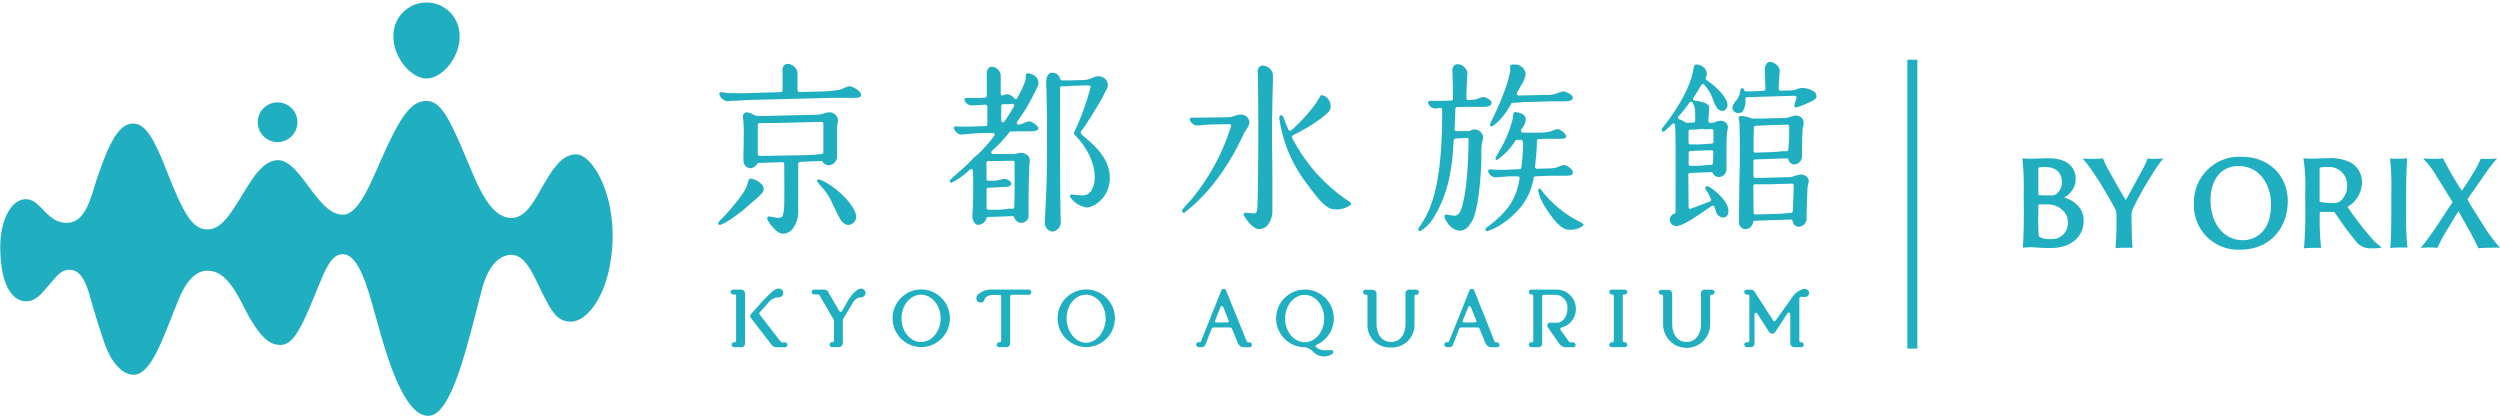 <svg id="レイヤー_1" data-name="レイヤー 1" xmlns="http://www.w3.org/2000/svg" viewBox="0 0 502 84">
  <defs>
    <style>
      .cls-1 {
        fill: #1fafc0;
        fill-rule: evenodd;
      }
    </style>
  </defs>
  <path class="cls-1" d="M495.459,40.023c.684,1.261,1.869,3.152,2.89,4.718A33.093,33.093,0,0,0,502,49.752a16.258,16.258,0,0,0-1.847,0,24.05,24.05,0,0,0-2.489.1c-.152-.4-1.217-2.445-1.477-2.946l-2.532-4.51-2.782,4.576c-.706,1.218-1.3,2.5-1.488,2.826a5.722,5.722,0,0,0-1.337-.1,14.189,14.189,0,0,0-1.966.1c.445-.555,1.51-1.88,3.01-4.087l3.39-5.13L489.32,35.5a17.909,17.909,0,0,0-2.749-3.663c.641,0,1.4.054,2.173.054a10.606,10.606,0,0,0,1.825-.1,68.039,68.039,0,0,0,3.771,6.521c.684-1,1.782-2.728,2.042-3.185a19.773,19.773,0,0,0,1.75-3.26,9,9,0,0,0,1.184.054c.924,0,1.825-.076,2.108-.1a30.81,30.81,0,0,0-2.532,3.261ZM483.42,49.708h-1.467a13.1,13.1,0,0,0-1.989.1c.12-.957.207-3.848.207-6.913V38.676a48.955,48.955,0,0,0-.261-6.87,8.058,8.058,0,0,0,1.423.055,11.343,11.343,0,0,0,2.043-.1c-.1.924-.217,3.51-.217,6.913V42.85A55.692,55.692,0,0,0,483.42,49.708Zm-7.259.152a3.6,3.6,0,0,1-2.955-1.228,68.094,68.094,0,0,1-4.346-5.913.3.3,0,0,0-.283-.163H465.9c-.076,0-.1,0-.1.142v.641a50.854,50.854,0,0,0,.282,6.435h-1.445a14.828,14.828,0,0,0-2.01.1c.119-1.021.282-3.869.282-6.913l-.021-4.282a35.641,35.641,0,0,0-.359-6.87c.543,0,.978.055,1.467.055s2.586-.1,3.564-.1a9,9,0,0,1,4.433.859,4.522,4.522,0,0,1,2.293,3.989,5.783,5.783,0,0,1-2.912,4.923A68.63,68.63,0,0,0,476,47.588a10.386,10.386,0,0,0,2.281,2.088A7.777,7.777,0,0,1,476.161,49.86ZM467.9,33.534a3.781,3.781,0,0,0-.532.011,7.131,7.131,0,0,0-1.488.1c-.076,0-.1.065-.1.163v6.479c0,.2,0,.2.1.26a12.124,12.124,0,0,0,2.586.217,2.4,2.4,0,0,0,1.3-.26,3.828,3.828,0,0,0,1.533-3.185A3.6,3.6,0,0,0,467.9,33.534Zm-18.08,16.6a8.878,8.878,0,0,1-9.275-8.463q-.018-.366,0-.733a9.13,9.13,0,0,1,8.783-9.462q.4-.014.8.006c5.715,0,9.257,4.022,9.257,8.87C459.385,45.784,455.821,50.132,449.823,50.132ZM449.5,33.339c-3.346,0-5.628,2.543-5.628,6.891s2.423,8,6.519,8c2.347,0,5.629-1.543,5.629-7.152C456.017,36.849,453.572,33.339,449.5,33.339ZM428.244,42a2.726,2.726,0,0,0-.228,1.141c0,2.848.087,5.511.207,6.6h-1.467a14.529,14.529,0,0,0-1.967.1,63.048,63.048,0,0,0,.185-6.762,2.271,2.271,0,0,0-.337-1.282c-.989-1.88-3.108-5.434-3.673-6.195a29.426,29.426,0,0,0-2.749-3.761c.446,0,.9.054,1.663.054a19.663,19.663,0,0,0,2.39-.1,25.066,25.066,0,0,0,1.348,2.749c.38.642,2.748,4.968,3.259,5.609,1.087-1.967,2.89-5.272,3.466-6.337a17.275,17.275,0,0,0,.9-1.978,9.866,9.866,0,0,0,1.087.054c1.086,0,1.847-.054,2.064-.076a28.342,28.342,0,0,0-2.379,3.424A68.07,68.07,0,0,0,428.244,42ZM418.4,44.371c0,2.892-2.227,5.435-6.66,5.435-1.706,0-3.195-.141-3.673-.163s-1.445.076-1.9.076c.119-1.022.217-3.826.217-6.891l-.022-4.152a51.012,51.012,0,0,0-.282-6.87c.358,0,.923.055,1.39.055,1.217,0,2.4-.076,3.89-.076,4.346,0,5.433,2.326,5.433,4.13a4.163,4.163,0,0,1-2.325,3.728C416.716,40.339,418.4,41.882,418.4,44.371Zm-9.094-1.543a40.286,40.286,0,0,0,.086,4.652,3.946,3.946,0,0,0,2.424.522,3.168,3.168,0,0,0,3.411-3.261,3.108,3.108,0,0,0-1.26-2.685v-.032a4.343,4.343,0,0,0-2.836-.979h-1.76a.132.132,0,0,0-.065.1Zm1.38-9.283a4.544,4.544,0,0,0-1.326.1.232.232,0,0,0-.065.141l.011,5.24a.139.139,0,0,0,.086.151c.435.066,2.065.066,2.369.066A1.687,1.687,0,0,0,412.848,39a3.012,3.012,0,0,0,1.184-2.446C414.032,34.774,412.946,33.545,410.686,33.545ZM383,12h2V70h-2Zm-22.311,9.585a.447.447,0,0,1-.416-.325,8.038,8.038,0,0,1,.355-1.156l.112-.365a.4.4,0,0,0-.071-.345.448.448,0,0,0-.345-.163l-6.266.183-2.383.091h-.517a1.133,1.133,0,0,1-.273,0h-.023a.384.384,0,0,0-.4.367,3.674,3.674,0,0,1-.558,2.535,1.017,1.017,0,0,1-.294.223l.03-.05a1.9,1.9,0,0,1-.547.132,1.3,1.3,0,0,1-1.014-.467,1.015,1.015,0,0,1-.172-.811c.071-.062.071-.275.071-.275a1.93,1.93,0,0,1,.3-.506,5.038,5.038,0,0,1,.314-.427,3.526,3.526,0,0,0,.862-2.028c.081-.477.172-.477.365-.477s.324.061.436.385a.355.355,0,0,0,.335.244h.882l2.666-.112h0a.355.355,0,0,0,.345-.365c-.021-1.146-.1-3.549-.1-3.732a1.962,1.962,0,0,1,.355-1.39.9.9,0,0,1,.72-.314,2.15,2.15,0,0,1,1.926,1.694v.061a30.4,30.4,0,0,0-.2,3.3v.375a.386.386,0,0,0,.365.356l1.632-.062a5.792,5.792,0,0,0,1.176-.1,4.019,4.019,0,0,0,.416-.132,3.921,3.921,0,0,1,.912-.264,4.467,4.467,0,0,1,2.616.751,1.35,1.35,0,0,1,.456.842c.041.415-.243.639-.648.9A19.481,19.481,0,0,1,360.689,21.585ZM342.55,38.107c-.314-.457-.05-.842.467-.66s4.055,2.617,4.055,4.96c0,.974-.638,1.268-.953,1.268a1.605,1.605,0,0,1-1.379-.731l-.162-.446-.152-.446a4.991,4.991,0,0,0-.193-.507.36.36,0,0,0-.223-.233.39.39,0,0,0-.314.06c-3.315,2.231-5.252,3.7-6.905,4.006l-.01.021-.082.007a1.329,1.329,0,0,1-1.4-1.255,1.238,1.238,0,0,1,.913-1.237.345.345,0,0,0,.243-.345c0-12.709.041-15.335-.091-17.151V25.1a.355.355,0,0,0-.244-.274.344.344,0,0,0-.365.091c-.973.974-1.6,1.481-1.6,1.481l-.071.051h-.091a.375.375,0,0,1-.324-.375.562.562,0,0,1,0-.183c4.167-5.234,5.424-8.631,5.961-10.244a14.461,14.461,0,0,0,.467-2.109c.081-.264.162-.589.5-.589a2.526,2.526,0,0,1,1.652.7,1.777,1.777,0,0,1,.457,1.4,1.389,1.389,0,0,1-.173.558.355.355,0,0,0,.122.466c2.6,1.725,4.218,3.885,4.218,4.9a2.307,2.307,0,0,1,0,.263,1.178,1.178,0,0,1-.082.254,1.074,1.074,0,0,1-.882.791,1.59,1.59,0,0,1-1.378-1.014,15.618,15.618,0,0,1-.639-1.43v-.081a9.3,9.3,0,0,0-1.673-2.749.363.363,0,0,0-.314-.121.334.334,0,0,0-.274.182c-.507.872-1.055,1.745-1.622,2.587a.361.361,0,0,0,0,.365.342.342,0,0,0,.3.2c.77.051,2.9.447,2.9,1.3,0,.193-.07.7-.07,1.206V22.9a8.8,8.8,0,0,0-.072,1.217v.236a.355.355,0,0,0,.385.322h.121c.538-.03.6-.041.741-.132a2.525,2.525,0,0,1,1.155-.284,1.542,1.542,0,0,1,1.217.5,1.288,1.288,0,0,1,.233,1.146l-.05.173a12.39,12.39,0,0,0-.142,1.642c-.051.366-.051,1.725-.051,3.287V34.05a1.582,1.582,0,0,1-1.491,1.5,1.391,1.391,0,0,1-1.013-.426,1.637,1.637,0,0,1-.213-.345.346.346,0,0,0-.345-.213l-4.258.162h0a.354.354,0,0,0-.344.365l.061,6.5a.345.345,0,0,0,.162.3.362.362,0,0,0,.324,0l3.813-1.441a.26.26,0,0,0,.192-.193.318.318,0,0,0,0-.273A9.337,9.337,0,0,0,342.55,38.107Zm-3.467-5.163a.354.354,0,0,0,.1.244.389.389,0,0,0,.254.111h1.409c.345,0,1.409-.111,2.312-.2h.456a.355.355,0,0,0,.355-.345l.081-2.2a.392.392,0,0,0-.091-.275.452.452,0,0,0-.284-.1,6.427,6.427,0,0,1-.68,0l-3.568.132a.374.374,0,0,0-.345.375Zm-.02-4.3a.364.364,0,0,0,.365.354h1.155a2.951,2.951,0,0,0,.609,0s2.595-.141,2.7-.213a.345.345,0,0,0,.172-.3v-2.19a.417.417,0,0,0-.111-.264.323.323,0,0,0-.264-.1l-1.45.05v-.091a8.715,8.715,0,0,0-1.176.071,9.893,9.893,0,0,1-1.267.071H339.5a.354.354,0,0,0-.294.061.382.382,0,0,0-.142.273Zm.05-4.017h.933a.355.355,0,0,0,.345-.355V23.208a6.517,6.517,0,0,0-.183-1.877v-.092l-.04-.03a3.006,3.006,0,0,1-.264-.537.365.365,0,0,0-.639-.081,33.568,33.568,0,0,1-2.23,2.788.374.374,0,0,0-.081.335.365.365,0,0,0,.243.244,3.69,3.69,0,0,1,1.156.578.912.912,0,0,0,.263.091Zm-3.335,34.281v6.086c0,2.241,1.135,3.672,2.889,3.672s2.89-1.441,2.89-3.631V58.868h0a.73.73,0,0,1,.75-.709h1.48V58.2a.537.537,0,0,1,.507.476.507.507,0,0,1-.507.507h-.111a.284.284,0,0,0-.274.284v5.6a4.725,4.725,0,1,1-9.449-.013V59.466a.284.284,0,0,0-.284-.284h-.092a.569.569,0,0,1-.517-.507h0a.5.5,0,0,1,.517-.476h1.461A.78.78,0,0,1,335.778,58.908Zm-9.835,9.717a.322.322,0,0,0,.2.1h.121a.548.548,0,0,1,.5.507v.011a.486.486,0,0,1-.5.476h-2.605a.556.556,0,0,1-.517-.487.516.516,0,0,1,.517-.507h.1a.3.3,0,0,0,.294-.284V59.426a.3.3,0,0,0-.081-.193.293.293,0,0,0-.213-.091h-.1a.568.568,0,0,1-.517-.507.506.506,0,0,1,.517-.477h2.605a.528.528,0,0,1,.5.477.508.508,0,0,1-.5.507h-.121v-.021a.294.294,0,0,0-.294.284v9.037A.26.26,0,0,0,325.943,68.625ZM315.368,46.139a3.623,3.623,0,0,1-.892-.1c-1.136-.3-2.525-1.806-4.056-4.24a10.28,10.28,0,0,1-1.541-3.418c-.05-.264.031-.456.173-.5s.334.1.486.325a21.79,21.79,0,0,0,7.99,6.471l-.031.02c.386.2.477.274.477.426C317.862,45.571,316.554,46.139,315.368,46.139Zm-1.156-10.852h-2.95l-2.971.122a.344.344,0,0,0-.334.284c-.315,1.866-1.166,5.74-6.236,9.188a12.8,12.8,0,0,1-3.041,1.532h-.073a.344.344,0,0,1-.313-.374.468.468,0,0,1,.294-.406c4.38-3.215,5.891-5.852,6.56-9.8a.363.363,0,0,0-.081-.3.379.379,0,0,0-.284-.132h-1.592c-.233,0-.77.061-1.49.112s-1.227.1-1.43.1a1.622,1.622,0,0,1-1.46-1.216v-.032A.375.375,0,0,1,299.2,34l.557.051h.132l.507.05h1.572l3.173-.132a.344.344,0,0,0,.335-.3,31.667,31.667,0,0,0,.334-4.706,4.494,4.494,0,0,0-.05-.578.377.377,0,0,0-.142-.244.368.368,0,0,0-.284-.06,4.305,4.305,0,0,1-.7,0,.4.4,0,0,0-.345.172,13.244,13.244,0,0,1-3.67,3.864h0a.313.313,0,0,1-.324-.3c.01-.132.01-.193.5-1.014l.163-.264c.081-.132.152-.274.223-.395a24.021,24.021,0,0,0,2.636-6.522c.03-1.014.111-1.105.436-1.105.01,0,2.058.04,2.119,1.419a2.529,2.529,0,0,1-.568,1.562c-.152.264-.172.183-.355.528v.091a.325.325,0,0,0,0,.345.345.345,0,0,0,.315.172H309a10.889,10.889,0,0,0,2.312-.233l.314-.112a4.867,4.867,0,0,1,1.135-.365c.578,0,1.714.984,1.714,1.4s-.132.487-1.085.548h-3.255l-1.206.081a.314.314,0,0,0-.254.132.383.383,0,0,0-.07.284,2.348,2.348,0,0,1,0,.375,37.268,37.268,0,0,1-.274,3.732l-.092,1.015a.3.3,0,0,0,.1.273.406.406,0,0,0,.274.132l2.027-.07a6.908,6.908,0,0,0,1.937-.2l.3-.111.162-.061a4.252,4.252,0,0,1,1.014-.324c.487,0,1.744.781,1.744,1.409l.031.173C315.835,35.2,315.338,35.287,314.212,35.287Zm-.142-14.94h-2.818l-4.624.142a7.339,7.339,0,0,0-1.226.061,8.035,8.035,0,0,1-1.247.081l-.011.051a1.209,1.209,0,0,1-.3-.051.385.385,0,0,0-.4.193c-1.612,3.073-3.579,4.483-3.954,4.564h0a.315.315,0,0,1-.324-.3.443.443,0,0,1,.122-.254l.03-.213c3.2-6.359,3.924-9.97,3.924-10.416v-.835a.374.374,0,0,1,.346-.4,1.77,1.77,0,0,1,.385,0,2.139,2.139,0,0,1,2.383,1.845,5.173,5.173,0,0,1-1.014,2.445l-.1.243-.628,1.126a.381.381,0,0,0,0,.365.345.345,0,0,0,.314.173h.476l5-.112a5.727,5.727,0,0,0,2.23-.3,6.69,6.69,0,0,1,1.248-.406c.395,0,1.946.639,1.946,1.207S315.317,20.347,314.07,20.347Zm-16.3,1.106h-2.829l-2.372.05.02-.01a.384.384,0,0,0-.355.4v.142c0,.537-.081,2.4-.142,3.519v.4a.357.357,0,0,0,.1.253.315.315,0,0,0,.263.112h2.119a1.335,1.335,0,0,0,.781-.132,1.491,1.491,0,0,1,.852-.193,1.813,1.813,0,0,1,1.338.8,1.469,1.469,0,0,1,.213,1.267,7.047,7.047,0,0,0-.213.832,17.845,17.845,0,0,0-.1,2.029v2.018c-.375,7.232-1.187,10.172-1.805,11.349-.73,1.359-1.531,2.029-2.444,2.029-2.037,0-3.153-2.475-3.153-2.85,0-.142.051-.386.426-.386a7.045,7.045,0,0,1,.75.132,6.221,6.221,0,0,0,.791.1c.578,0,1.186-.263,1.673-2.191.75-3,1.1-6.785,1.217-13.073a.364.364,0,0,0-.112-.263.345.345,0,0,0-.273-.1l-.883.061-1.013.061h-.163a.322.322,0,0,0-.273.071.354.354,0,0,0-.284.284c-.305,6.157-1.156,10.953-4.2,15.832a8.057,8.057,0,0,1-2.514,2.424h-.073a.355.355,0,0,1-.323-.384c0-.132.031-.223.2-.437,2.231-3.2,4.6-7.9,4.6-23.023a4.645,4.645,0,0,0,0-.578.4.4,0,0,0-.152-.254.36.36,0,0,0-.213-.07h-.2a5.96,5.96,0,0,1-.9.121,1.61,1.61,0,0,1-1.379-1.166V20.61a.375.375,0,0,1,.385-.364h2.748l1.541-.061h0a.355.355,0,0,0,.345-.365c-.02-1.724-.1-5.244-.1-5.244a1.732,1.732,0,0,1,.263-1.349,1.011,1.011,0,0,1,.811-.334,2.15,2.15,0,0,1,1.927,1.7c-.061.944-.142,2.465-.2,4.057v1.086a.334.334,0,0,0,.111.253.318.318,0,0,0,.244.1h.1a5.374,5.374,0,0,0,1.257-.142h.173l.2-.072h.081a5.289,5.289,0,0,1,1.187-.395c.5,0,1.683.578,1.683,1.156S299,21.453,297.767,21.453ZM284.921,58.665v.01a.5.5,0,0,1-.5.5H284.3a.284.284,0,0,0-.274.284v5.589c.006.138.006.277,0,.414a4.524,4.524,0,0,1-4.725,4.312,4.149,4.149,0,0,1-.511,0,4.471,4.471,0,0,1-4.2-4.725V59.456a.284.284,0,0,0-.274-.284H274.2a.559.559,0,0,1-.507-.507v-.01a.486.486,0,0,1,.506-.467h1.471a.792.792,0,0,1,.74.711v6.085c0,2.241,1.145,3.682,2.91,3.682s2.909-1.441,2.909-3.631v-6.2a.71.71,0,0,1,.739-.679h1.491l-.041.03A.539.539,0,0,1,284.921,58.665ZM267.4,41.95c-1.5-.335-3.457-3-4.4-4.28l-.264-.365a28.005,28.005,0,0,1-5.86-13.611.581.581,0,0,1,.112-.426.365.365,0,0,1,.273-.122c.284,0,.457.345.538.629.243.71.638,1.643.932,2.272a.4.4,0,0,0,.254.2.383.383,0,0,0,.324-.1,32.214,32.214,0,0,0,4.958-5.456l.092-.132c.02-.03.04-.081.1-.172l.182-.294.264-.457c.183-.344.253-.456.416-.517a.877.877,0,0,1,.162,0,1.825,1.825,0,0,1,1.2.76,2.2,2.2,0,0,1,.446,1.948c-.1.426-.577.953-1.48,1.653a34.463,34.463,0,0,1-6.022,3.672.415.415,0,0,0-.183.213.326.326,0,0,0,0,.273,33.874,33.874,0,0,0,11.447,12.81l-.02-.02c.324.234.425.3.425.477v.162A4.759,4.759,0,0,1,267.4,41.95Zm-.069,19.63a5.793,5.793,0,0,1-2.942,7.643l-.051.041a.3.3,0,0,0-.162.233.263.263,0,0,0,.122.264,3.5,3.5,0,0,0,1.358.558,7.21,7.21,0,0,0,.882,0h.885a.335.335,0,0,1,.3.365.507.507,0,0,1-.2.375,2.868,2.868,0,0,1-1.845.5,3.041,3.041,0,0,1-2.028-.953,2.96,2.96,0,0,0-1.724-.9h-.385a5.791,5.791,0,1,1,5.791-8.12Zm-5.355,7.136c2.16,0,3.914-2.13,3.914-4.757s-1.754-4.746-3.914-4.746-3.924,2.129-3.924,4.746S259.817,68.716,261.977,68.716Zm-6.56-40.823c0,1.156.071,4.351.071,7.394V42.1a4.672,4.672,0,0,1-.892,3.042,2.371,2.371,0,0,1-1.916.862c-1.308-.132-2.86-2.536-2.951-2.819a.436.436,0,0,1,.1-.365.4.4,0,0,1,.273-.112l.538.061h.375a2.867,2.867,0,0,0,.71.081.8.8,0,0,0,.4-.081h.061c.121-.1.182-.253.284-.893.1-.8.2-10.274.2-14.726-.01-9.057-.091-11.948-.091-12.283a1.734,1.734,0,0,1,.254-1.4,1.012,1.012,0,0,1,.821-.3l.02.021A2.161,2.161,0,0,1,255.6,14.9v.842a2.135,2.135,0,0,1,0,.253v.335c-.051,1.937-.183,5.953-.183,11.37Zm-5.688-.984c-1.186,2.526-4.8,10.173-11.457,15.437l-.111.071-.071.091c-.223.213-.294.213-.416.213a.354.354,0,0,1-.324-.375c0-.091,0-.274,1.379-1.734l.192-.2A42.9,42.9,0,0,0,247.174,25.4a.335.335,0,0,0,0-.325.355.355,0,0,0-.284-.141l-3.6.06c-.213,0-.842.041-1.48.1s-1.237.111-1.45.111a1.661,1.661,0,0,1-1.47-1.2c0-.01,0-.02,0-.031a.366.366,0,0,1,.385-.344h1.207l5.738-.091a3.562,3.562,0,0,0,1.379-.172,4.641,4.641,0,0,1,1.531-.356,1.907,1.907,0,0,1,.487.062,1.592,1.592,0,0,1,1.257,1.592,2.75,2.75,0,0,1-.537,1.227A7.187,7.187,0,0,0,249.729,26.909ZM218.076,69.7a5.792,5.792,0,0,1,0-11.583h.01a5.791,5.791,0,0,1-.01,11.582Zm0-10.528c-2.15,0-3.9,2.089-3.9,4.747s1.785,4.9,3.9,4.9c2.139,0,3.934-2.271,3.934-4.9S220.225,59.172,218.076,59.172Zm.476-30.974.071.03c1.491,1.359,4.228,3.864,4.228,7.5,0,3.844-3.1,5.933-4.694,5.933a5.07,5.07,0,0,1-3.326-2.191.47.47,0,0,1,.1-.324.361.361,0,0,1,.263-.1c.132,0,.548.091.943.091.771.091,1.014.091,1.014.091a2.139,2.139,0,0,0,2.028-1.014,5.2,5.2,0,0,0,.628-2.83c0-3.113-2.048-6.308-3.812-8.114-.263-.264-.355-.354-.355-.527a.675.675,0,0,1,.1-.3c.03-.051.1-.132.1-.2a49.311,49.311,0,0,0,3.123-8.641.377.377,0,0,0-.061-.325.443.443,0,0,0-.294-.142l-2.3.061-1.582.061a10.908,10.908,0,0,1-1.409.081h-.082a.379.379,0,0,0-.273.091.37.37,0,0,0-.112.254v3.042a1.226,1.226,0,0,1,0,.284v5.467c0,7.536.041,11.5.1,16.664a14.4,14.4,0,0,1,.06,1.623,1.915,1.915,0,0,1-1.672,1.744,1.794,1.794,0,0,1-1.542-1.48c0-.822.132-3.1.244-5.376v-.375c.061-1.258.121-2.292.121-2.729.071-3.174.071-8.265.071-11.643v-.923l-.142-7.607c0-1.115.487-1.633.953-1.754a1.58,1.58,0,0,1,1.825,1.207.377.377,0,0,0,.365.314h1.582l2.869-.081a4.153,4.153,0,0,0,1.491-.355l.385-.172.446-.153a2.03,2.03,0,0,1,2.231.832,1.816,1.816,0,0,1,0,1.7,4.1,4.1,0,0,0-.416.771l-.122.244a19.467,19.467,0,0,1-1.125,2.028s-2.585,4.32-3.437,5.335a.465.465,0,0,0,0,.638S218.279,27.964,218.552,28.2Zm-10.767-9.656a39.022,39.022,0,0,1-3.559,5.923.384.384,0,0,0,0,.405.374.374,0,0,0,.375.163,1.923,1.923,0,0,0,.477-.122,1.068,1.068,0,0,1,.273-.1l.213-.081a4.373,4.373,0,0,1,1.075-.376c.588,0,1.866.944,1.866,1.379s-.477.629-1.582.629l-3.437.021h-.548a.373.373,0,0,0-.243.142,24.553,24.553,0,0,1-3.528,3.763.334.334,0,0,0-.092.395.357.357,0,0,0,.335.234h3.549a2.939,2.939,0,0,0,1.074-.031,2.138,2.138,0,0,1,2.383.376,1.409,1.409,0,0,1,.355,1.115,2.264,2.264,0,0,1,0,.233,5.123,5.123,0,0,0-.1.873v.6c-.03.913-.131,2.779-.131,6.176v3.327a1.482,1.482,0,0,1-1.531,1.157,1.137,1.137,0,0,1-.862-.386,1.48,1.48,0,0,1-.487-.7.325.325,0,0,0-.355-.264l-4.907.183a.357.357,0,0,0-.345.314,1.772,1.772,0,0,1-1.662,1.258c-.609,0-1.146-.851-1.146-1.775.172-2.1.172-4.655.172-5.71s0-2.251-.06-3.4a.376.376,0,0,0-.224-.315.335.335,0,0,0-.141,0,.4.4,0,0,0-.234.091,14.819,14.819,0,0,1-3.68,2.658h-.021a.365.365,0,0,1-.344-.385.335.335,0,0,1,.132-.243l.061-.061c.628-.578,1.125-1,1.551-1.4l.3-.263a27.936,27.936,0,0,0,2.748-2.637l1.013-.873a30.389,30.389,0,0,0,3.144-3.58.337.337,0,0,0,0-.375.325.325,0,0,0-.315-.193l-2.7.051c-.294,0-1.064.061-1.926.142s-1.48.142-1.734.142c-.821,0-1.45-1.045-1.45-1.3a.376.376,0,0,1,.365-.376,4.8,4.8,0,0,0,.69.071h2.149l3.184-.1a.354.354,0,0,0,.334-.365v-3.56a.363.363,0,0,0-.111-.264.315.315,0,0,0-.264-.091h-.365c-.223,0-.578.071-1.014.071h-.365a5.711,5.711,0,0,1-1.014.071,1.611,1.611,0,0,1-1.48-1.156c0-.152.132-.356.487-.356h.324a1.226,1.226,0,0,0,.284,0h2.048l1.014-.081a.354.354,0,0,0,.345-.355V15.093a1.877,1.877,0,0,1,.324-1.4,1.015,1.015,0,0,1,.74-.294,1.936,1.936,0,0,1,1.734,1.724v3.712a.364.364,0,0,0,.152.294.355.355,0,0,0,.335,0,3.282,3.282,0,0,1,.77-.223,2.173,2.173,0,0,1,1.46.821.336.336,0,0,0,.305.163.378.378,0,0,0,.3-.193c.4-.73,1.7-3.174,1.7-4v-.416a1.046,1.046,0,0,1,0-.112.33.33,0,0,1,0-.063.405.405,0,0,1,.427-.383,2.548,2.548,0,0,1,1.642.741,1.721,1.721,0,0,1,.487,1.359,2.1,2.1,0,0,1-.253.7Zm-9.7,14.149v3.265a.36.36,0,0,0,.111.253.352.352,0,0,0,.264.092h.669a7.75,7.75,0,0,0,1.207-.1l.415-.081.213-.051a4.068,4.068,0,0,1,.832-.162,1.6,1.6,0,0,1,1.074.6l.112.051a.689.689,0,0,1,0,.6,1.273,1.273,0,0,1-1.014.365l-3.518.183a.354.354,0,0,0-.345.355v3.682a.334.334,0,0,0,.112.263.419.419,0,0,0,.253.112h2.17l.71-.061c.162,0,.527-.071.73-.071a3.166,3.166,0,0,1,1.135-.071.366.366,0,0,0,.314-.071.354.354,0,0,0,.142-.274c.011-.923.061-2.485.061-4.117V32.629a.346.346,0,0,0-.365-.354l-2.524.06h-2.4A.355.355,0,0,0,198.082,32.691Zm5.5-11.7a.373.373,0,0,0-.375-.131,4.821,4.821,0,0,1-.882.06h-.943a.345.345,0,0,0-.334.356V24.2a.354.354,0,0,0,.263.334.162.162,0,0,0,.1,0,.408.408,0,0,0,.3-.152l-.031.061c.67-1.015,1.308-2.029,1.9-3.043A.386.386,0,0,0,203.587,21ZM184.942,69.7a5.792,5.792,0,0,1,0-11.583h.01a5.791,5.791,0,0,1-.01,11.582Zm0-10.528c-2.16,0-3.914,2.13-3.914,4.747s1.754,4.756,3.914,4.756,3.934-2.129,3.934-4.756S187.1,59.172,184.942,59.172Zm-12.258.558c-.608,0-1.206.649-1.521,1.207l-1.845,3.1a.72.72,0,0,0-.081.344v4.6a.821.821,0,0,1-.75.72h-1.41a.527.527,0,0,1-.507-.487v-.01a.5.5,0,0,1,.507-.487h.1a.3.3,0,0,0,.294-.284V64.385a.835.835,0,0,0-.142-.314l-2.778-4.8a.294.294,0,0,0-.244-.141h-.831a.559.559,0,0,1-.5-.508.486.486,0,0,1,.5-.476h2.028a.9.9,0,0,1,.8.487l2.261,3.874a.232.232,0,0,0,.243.132.294.294,0,0,0,.243-.132l1.1-1.937a11.215,11.215,0,0,1,.761-1.146,5.06,5.06,0,0,1,1.5-1.359,1.3,1.3,0,0,1,.5-.112l-.02.01a.861.861,0,0,1,.77.426.828.828,0,0,1,.122.609,1.018,1.018,0,0,1-.456.6A1.481,1.481,0,0,1,172.684,59.73Zm-1.612-40.072h-4.157l-15.735.395c-.507,0-2.616.122-3.407.172h-.6c-.122,0-.355.062-.588.062l-.487.05a2.027,2.027,0,0,1-1.673-1.451.385.385,0,0,1,.365-.374c.2,0,1.055.121,1.389.182h.6c.73,0,1.8.051,3.772,0l6.245-.2a.365.365,0,0,0,.345-.365V14.505a1.766,1.766,0,0,1,.294-1.379,1.068,1.068,0,0,1,.781-.3,2.151,2.151,0,0,1,1.926,1.725v3.559a.383.383,0,0,0,.112.264.463.463,0,0,0,.253.1l3.64-.091a26.878,26.878,0,0,0,4.461-.356c.081-.02.274-.1.71-.273a5.275,5.275,0,0,1,1.3-.445c.474.006,2.285.914,2.285,1.733C172.907,19.577,172.471,19.658,171.072,19.658Zm-.446-2.353h0ZM144.61,44.263l.131-.152.619-.629.274-.294c.5-.538.942-1.065,1.409-1.623l.547-.649a19.8,19.8,0,0,0,1.4-1.836l.192-.273a6.594,6.594,0,0,0,1.014-2.252c.132-.487.294-.69.568-.69l.071.01a3.754,3.754,0,0,1,2.241,1.278,1.36,1.36,0,0,1,.233,1.136c-.112.467-1.024,1.278-2.474,2.495a4.662,4.662,0,0,0-.416.365,30.223,30.223,0,0,1-3.609,2.819l-.112.072a10.432,10.432,0,0,1-2.028,1.105h-.142a.356.356,0,0,1-.314-.2c-.02-.062-.081-.244.244-.528Zm-30,20.325c-2.425,0-3.617-1.586-5.419-5.163-2.127-4.188-3.529-8.254-6.577-8.254-1.334,0-4.22.874-5.819,6.844C93.964,68.633,90.814,83.5,86,83.5c-5.432,0-9.029-14.63-10.709-20.477-1.233-4.29-3.028-11.635-6.2-11.954-2.628-.264-3.813,3.179-5.906,8.254-2.669,6.464-4.288,9.94-6.862,9.94-2.2,0-4.267-1.436-7.613-8.131-2.453-4.872-4.485-6.776-7.059-6.776s-4.375,2.561-5.493,5.116-2.276,5.9-4.064,9.9c-1.958,4.363-3.685,5.874-5.29,5.874-1.735.02-4.132-1.687-5.7-6.024C20.016,66.214,18.614,61.5,17.937,59.1c-1.1-3.849-2.473-4.926-3.983-4.926s-2.31.948-3.827,2.711S7.356,60.5,5.222,60.5.135,58.306.054,49.8c-.054-5.6,2.222-9.8,5.121-9.8,3.055,0,4.166,4.742,8.2,4.742s4.938-5.576,6.191-9.154c2.032-5.827,3.983-10.781,7.174-10.781,1.855,0,3.224,1.83,4.4,4.161,1.266,2.446,2.5,5.834,3.346,7.867,2.506,6.024,4.22,9.222,7.133,9.222,3.2,0,4.978-3.7,8.487-9.249,1.836-2.914,3.7-4.642,5.73-4.642,1.768.021,3.394,1.654,5.291,4.161,3,4.031,4.978,6.776,7.742,6.776,2.994,0,5.3-5.692,7.607-10.916,3.813-8.612,5.981-11.912,9.164-11.912,2.913,0,4.607,3.462,8.386,12.461,1.944,4.627,4.146,10.062,7.709,10.909s5.364-3.056,7.4-6.546c2.29-3.93,4.017-6.1,6.6-6.1,2.964,0,7.274,6.927,7.281,16.239C123,57.984,118.326,64.588,114.61,64.588ZM123,47.221v0ZM85.646,15.76c-3.1,0-6.638-4.235-6.638-8.3a6.642,6.642,0,1,1,13.269,0C92.277,11.613,88.742,15.76,85.646,15.76ZM55.74,28.526a3.985,3.985,0,1,1,3.983-3.985A3.984,3.984,0,0,1,55.74,28.526Zm91.982,30.7a.251.251,0,0,0-.2-.091H147.2a.559.559,0,0,1-.5-.508.486.486,0,0,1,.5-.476h1.683a.791.791,0,0,1,.72.72V69.031a.72.72,0,0,1-.749.689h-1.44a.547.547,0,0,1-.5-.487v-.01a.5.5,0,0,1,.5-.5h.111a.293.293,0,0,0,.284-.284V59.416A.22.22,0,0,0,147.722,59.223Zm5.627,1c.223-.213.872-.913,1.237-1.227l.274-.254a4.153,4.153,0,0,1,.791-.6,1.448,1.448,0,0,1,.72-.2.83.83,0,0,1,.78.436c.013.02.025.041.036.062a.842.842,0,0,1-.36,1.135,1.511,1.511,0,0,1-.771.152,2.833,2.833,0,0,0-1.754,1.014l-1.784,2.029a.293.293,0,0,0,0,.365l4.268,5.487a.38.38,0,0,0,.234.122h.567l.01-.011a.57.57,0,0,1,.518.508.518.518,0,0,1-.518.486h-1.632a1.256,1.256,0,0,1-1.115-.6l-4.056-5.264a.62.62,0,0,1,0-.791Zm18.565-16.542a1.7,1.7,0,0,1-1.491,1.491h-.132c-.3-.02-1.074-.193-1.764-1.5-.375-.731-.71-1.39-1.014-2.029-.152-.315-.253-.548-.375-.791a11.685,11.685,0,0,0-2.028-3.2l-.142-.172a9.056,9.056,0,0,1-.861-1.015V36.3a.365.365,0,0,1,.385-.314l-.02.071c.557.03,3.477,1.561,5.708,4.168C171.4,41.656,171.984,42.843,171.914,43.685ZM157.09,46.94c-1.318-.131-3.041-2.606-3.041-3.093v-.021a.378.378,0,0,1,.395-.355,5.4,5.4,0,0,1,.8.123,7.207,7.207,0,0,0,.852.141c.852,0,1.085-.1,1.237-1.115.142-.578.2-1.187.142-9.707a.367.367,0,0,0-.112-.253.323.323,0,0,0-.263-.1l-4.745.151a.381.381,0,0,0-.315.2,1.773,1.773,0,0,1-1.409.873,1.531,1.531,0,0,1-1.348-1.379V30.4c.05-.862.05-1.724.05-2.028v-.71a27.376,27.376,0,0,0-.071-3.377,5.75,5.75,0,0,0-.081-.741.916.916,0,0,1,.152-.649.783.783,0,0,1,.517-.325,2.175,2.175,0,0,1,1.217.345,2.788,2.788,0,0,0,.933.345,19.837,19.837,0,0,0,2.626,0l8.871-.213a7.472,7.472,0,0,0,1.47-.132,1.383,1.383,0,0,1,.375-.111,3.829,3.829,0,0,1,1.136-.254,1.813,1.813,0,0,1,1.49.741,1.569,1.569,0,0,1,.244,1.368,4.479,4.479,0,0,0-.122,1.279v5.375a1.806,1.806,0,0,1-1.612,1.877,1.51,1.51,0,0,1-1.136-.487.946.946,0,0,1-.141-.2.354.354,0,0,0-.335-.172l-4.3.172.071.02a.353.353,0,0,0-.253.122.322.322,0,0,0-.1.253,1.142,1.142,0,0,1,0,.274v9a5.852,5.852,0,0,1-1.014,3.631A2.612,2.612,0,0,1,157.09,46.94Zm4.239-15.771c.871-.03,1.774-.061,2.423-.111A10.088,10.088,0,0,1,165,30.916a.345.345,0,0,0,.334-.345V24.83a.361.361,0,0,0-.111-.263.356.356,0,0,0-.264-.1l-9.175.234h-3.042a.551.551,0,0,1-.172,0,.381.381,0,0,0-.406.344v5.923a.376.376,0,0,0,.365.345Zm38.04,26.989H206.4l.01.01a.527.527,0,1,1,0,1.014h-3.265a.294.294,0,0,0-.294.294V69a.759.759,0,0,1-.75.72h-1.47a.547.547,0,0,1-.507-.487.517.517,0,0,1,.507-.507h.121a.293.293,0,0,0,.284-.284V59.517a.293.293,0,0,0-.284-.294h-1.439c-.031,0-1.389.071-1.623.923a.831.831,0,0,1-.608.588h-.2a.858.858,0,0,1-.638-.274,1.014,1.014,0,0,1,.182-1.359A3.987,3.987,0,0,1,199.369,58.158ZM240.9,68.706a.285.285,0,0,0,.264-.183l4.055-10.142a.56.56,0,0,1,.507-.386.528.528,0,0,1,.507.427l4.117,10.142a.284.284,0,0,0,.263.183h.233l.041-.011a.559.559,0,0,1,.507.508.508.508,0,0,1-.507.486H249.76a1.358,1.358,0,0,1-1.258-1.014l-1.115-2.678a.458.458,0,0,0-.416-.284h-3.285a.437.437,0,0,0-.405.284l-1.217,3.125a.72.72,0,0,1-.628.537h-.751a.537.537,0,0,1-.5-.487.506.506,0,0,1,.5-.507Zm3.093-4.077a.337.337,0,0,0,.243.122h2.2a.314.314,0,0,0,.233-.122h.041a.255.255,0,0,0,0-.264l-1.085-2.728a.306.306,0,0,0-.264-.173.272.272,0,0,0-.263.173l-1.1,2.728A.305.305,0,0,0,243.991,64.629Zm46.75,4.077a.274.274,0,0,0,.243-.183l4.056-10.142a.549.549,0,0,1,.507-.386.528.528,0,0,1,.507.427l4.055,10.142a.318.318,0,0,0,.274.183h.253l-.02-.011a.57.57,0,0,1,.5.508.508.508,0,0,1-.5.486H299.47a1.379,1.379,0,0,1-1.257-1.014L297.1,66.038a.439.439,0,0,0-.406-.284h-3.3a.437.437,0,0,0-.395.284l-1.227,3.125a.709.709,0,0,1-.608.537h-.649a.537.537,0,0,1-.5-.487.507.507,0,0,1,.5-.507Zm2.981-4.077a.294.294,0,0,0,.233.122h2.2a.314.314,0,0,0,.233-.122l.051.02a.345.345,0,0,0,0-.264l-1.1-2.748a.284.284,0,0,0-.517,0l-1.105,2.728A.275.275,0,0,0,293.722,64.629Zm14.072-5.4a.25.25,0,0,0-.2-.091h-.1a.568.568,0,0,1-.517-.507h0a.5.5,0,0,1,.517-.476h5.07a3.844,3.844,0,0,1,3.863,3.824,3.774,3.774,0,0,1-2.951,3.8h.061a.253.253,0,0,0-.2.182.266.266,0,0,0,0,.254l1.724,2.4a.224.224,0,0,0,.2.122h.608a.567.567,0,0,1,.507.507v.021a.487.487,0,0,1-.506.466h-1.45a1.624,1.624,0,0,1-1.328-.721l-2.251-3.235a.787.787,0,0,1-.162-.426c0-.051.03-.548.669-.548H312.6c1.207,0,2.139-1.237,2.139-2.829a2.546,2.546,0,0,0-2.179-2.78h-2.606a.286.286,0,0,0-.274.3V69.01a.74.74,0,0,1-.74.71h-1.45a.557.557,0,0,1-.517-.487.518.518,0,0,1,.517-.507h.1a.3.3,0,0,0,.294-.284V59.426A.262.262,0,0,0,307.794,59.233Zm41.418-35v-.081a1.463,1.463,0,0,1-.082-.457.468.468,0,0,1,.17-.33,1.022,1.022,0,0,1,.439-.086,6.78,6.78,0,0,1,1.9.467.4.4,0,0,0,.172.061h2.129l4.137-.1a2.659,2.659,0,0,0,1.014-.122l.446-.142c.294-.082.537-.152.669-.2a1.754,1.754,0,0,1,1.653.507,1.45,1.45,0,0,1,.263,1.247v.183a5.667,5.667,0,0,0-.2,1.43c-.031.315-.092,4.219-.092,4.595a1.662,1.662,0,0,1-1.46,1.835,1.222,1.222,0,0,1-.922-.385,1.291,1.291,0,0,1-.325-.578.355.355,0,0,0-.355-.274l-6.336.213h-.021a.346.346,0,0,0-.324.365v2.971a.375.375,0,0,0,.335.366h1.774l4.613-.142a4.059,4.059,0,0,0,1.227-.122,6.463,6.463,0,0,1,1.47-.405,1.662,1.662,0,0,1,1.45.618,1.215,1.215,0,0,1,.2,1.014,8.276,8.276,0,0,0-.223,1.156c0,.152-.172,4.859-.172,5.873,0,.015,0,.03,0,.045a1.653,1.653,0,0,1-1.515,1.781,1.094,1.094,0,0,1-.871-.315,1.369,1.369,0,0,1-.4-.832.375.375,0,0,0-.375-.3l-7.239.234a.366.366,0,0,0-.345.294,1.56,1.56,0,0,1-1.541,1.4,1.378,1.378,0,0,1-1.3-1.308c0-1.126.031-3.854.091-8.226.092-2.363.092-6.318.092-7.515,0-.69-.061-3.459-.061-4.28A3.87,3.87,0,0,1,349.212,24.232Zm2.9,6.086a.346.346,0,0,0,.355.334l2.88-.091c.4,0,2.048-.142,2.737-.2h.619a.389.389,0,0,0,.273-.1A.353.353,0,0,0,359.1,30l.162-2.11v-2.5a.365.365,0,0,0-.111-.254.4.4,0,0,0-.254-.1l-3.7.091-1.166.071h-.315l-1.074.061h-.071a.366.366,0,0,0-.376.345l-.03-.071c-.051,1.856-.051,3.448-.051,4.767Zm.01,12.393a.337.337,0,0,0,.112.254.326.326,0,0,0,.254.1l4.592-.122c.426,0,1.775-.131,2.576-.192a.365.365,0,0,0,.334-.355l.132-3.195c.051-1.116.051-1.623.051-1.968a.344.344,0,0,0-.112-.253.374.374,0,0,0-.253-.1l-4.37.122h-2.606a1.406,1.406,0,0,1-.355,0,.333.333,0,0,0-.3.071l.02.071a.4.4,0,0,0-.131.284Zm-2.808-19.362s-.007.011-.013.015a.115.115,0,0,0-.017.006Zm1.876,35.9a.277.277,0,0,0-.2-.091h-.243a.569.569,0,0,1-.518-.507h0a.5.5,0,0,1,.517-.476h.912c.314,0,.5.152.74.527l3.67,5.67a.318.318,0,0,0,.066.066.294.294,0,0,0,.411-.066l3.042-4.26a4.486,4.486,0,0,1,2.342-2.028,1.013,1.013,0,0,1,1.227.345l-.021-.021a.926.926,0,0,1,.132.446.8.8,0,0,1-.243.548.87.87,0,0,1-.669.234H362.1a1.07,1.07,0,0,0-.578,0c-.142.06-.213.192-.213.436v8.367a.294.294,0,0,0,.284.284h.112a.57.57,0,0,1,.507.507.517.517,0,0,1-.507.487h-1.47a.811.811,0,0,1-.751-.72V63.047a.293.293,0,0,0-.537-.152l-2.464,3.742a.955.955,0,0,1-.436.345.813.813,0,0,1-.872-.426L352.821,62.9a.293.293,0,0,0-.264-.112.283.283,0,0,0-.253.274V69a.76.76,0,0,1-.75.72h-.8a.547.547,0,0,1-.507-.487.507.507,0,0,1,.507-.507h.233a.294.294,0,0,0,.284-.284V59.456A.267.267,0,0,0,351.189,59.253Z"/>
</svg>
